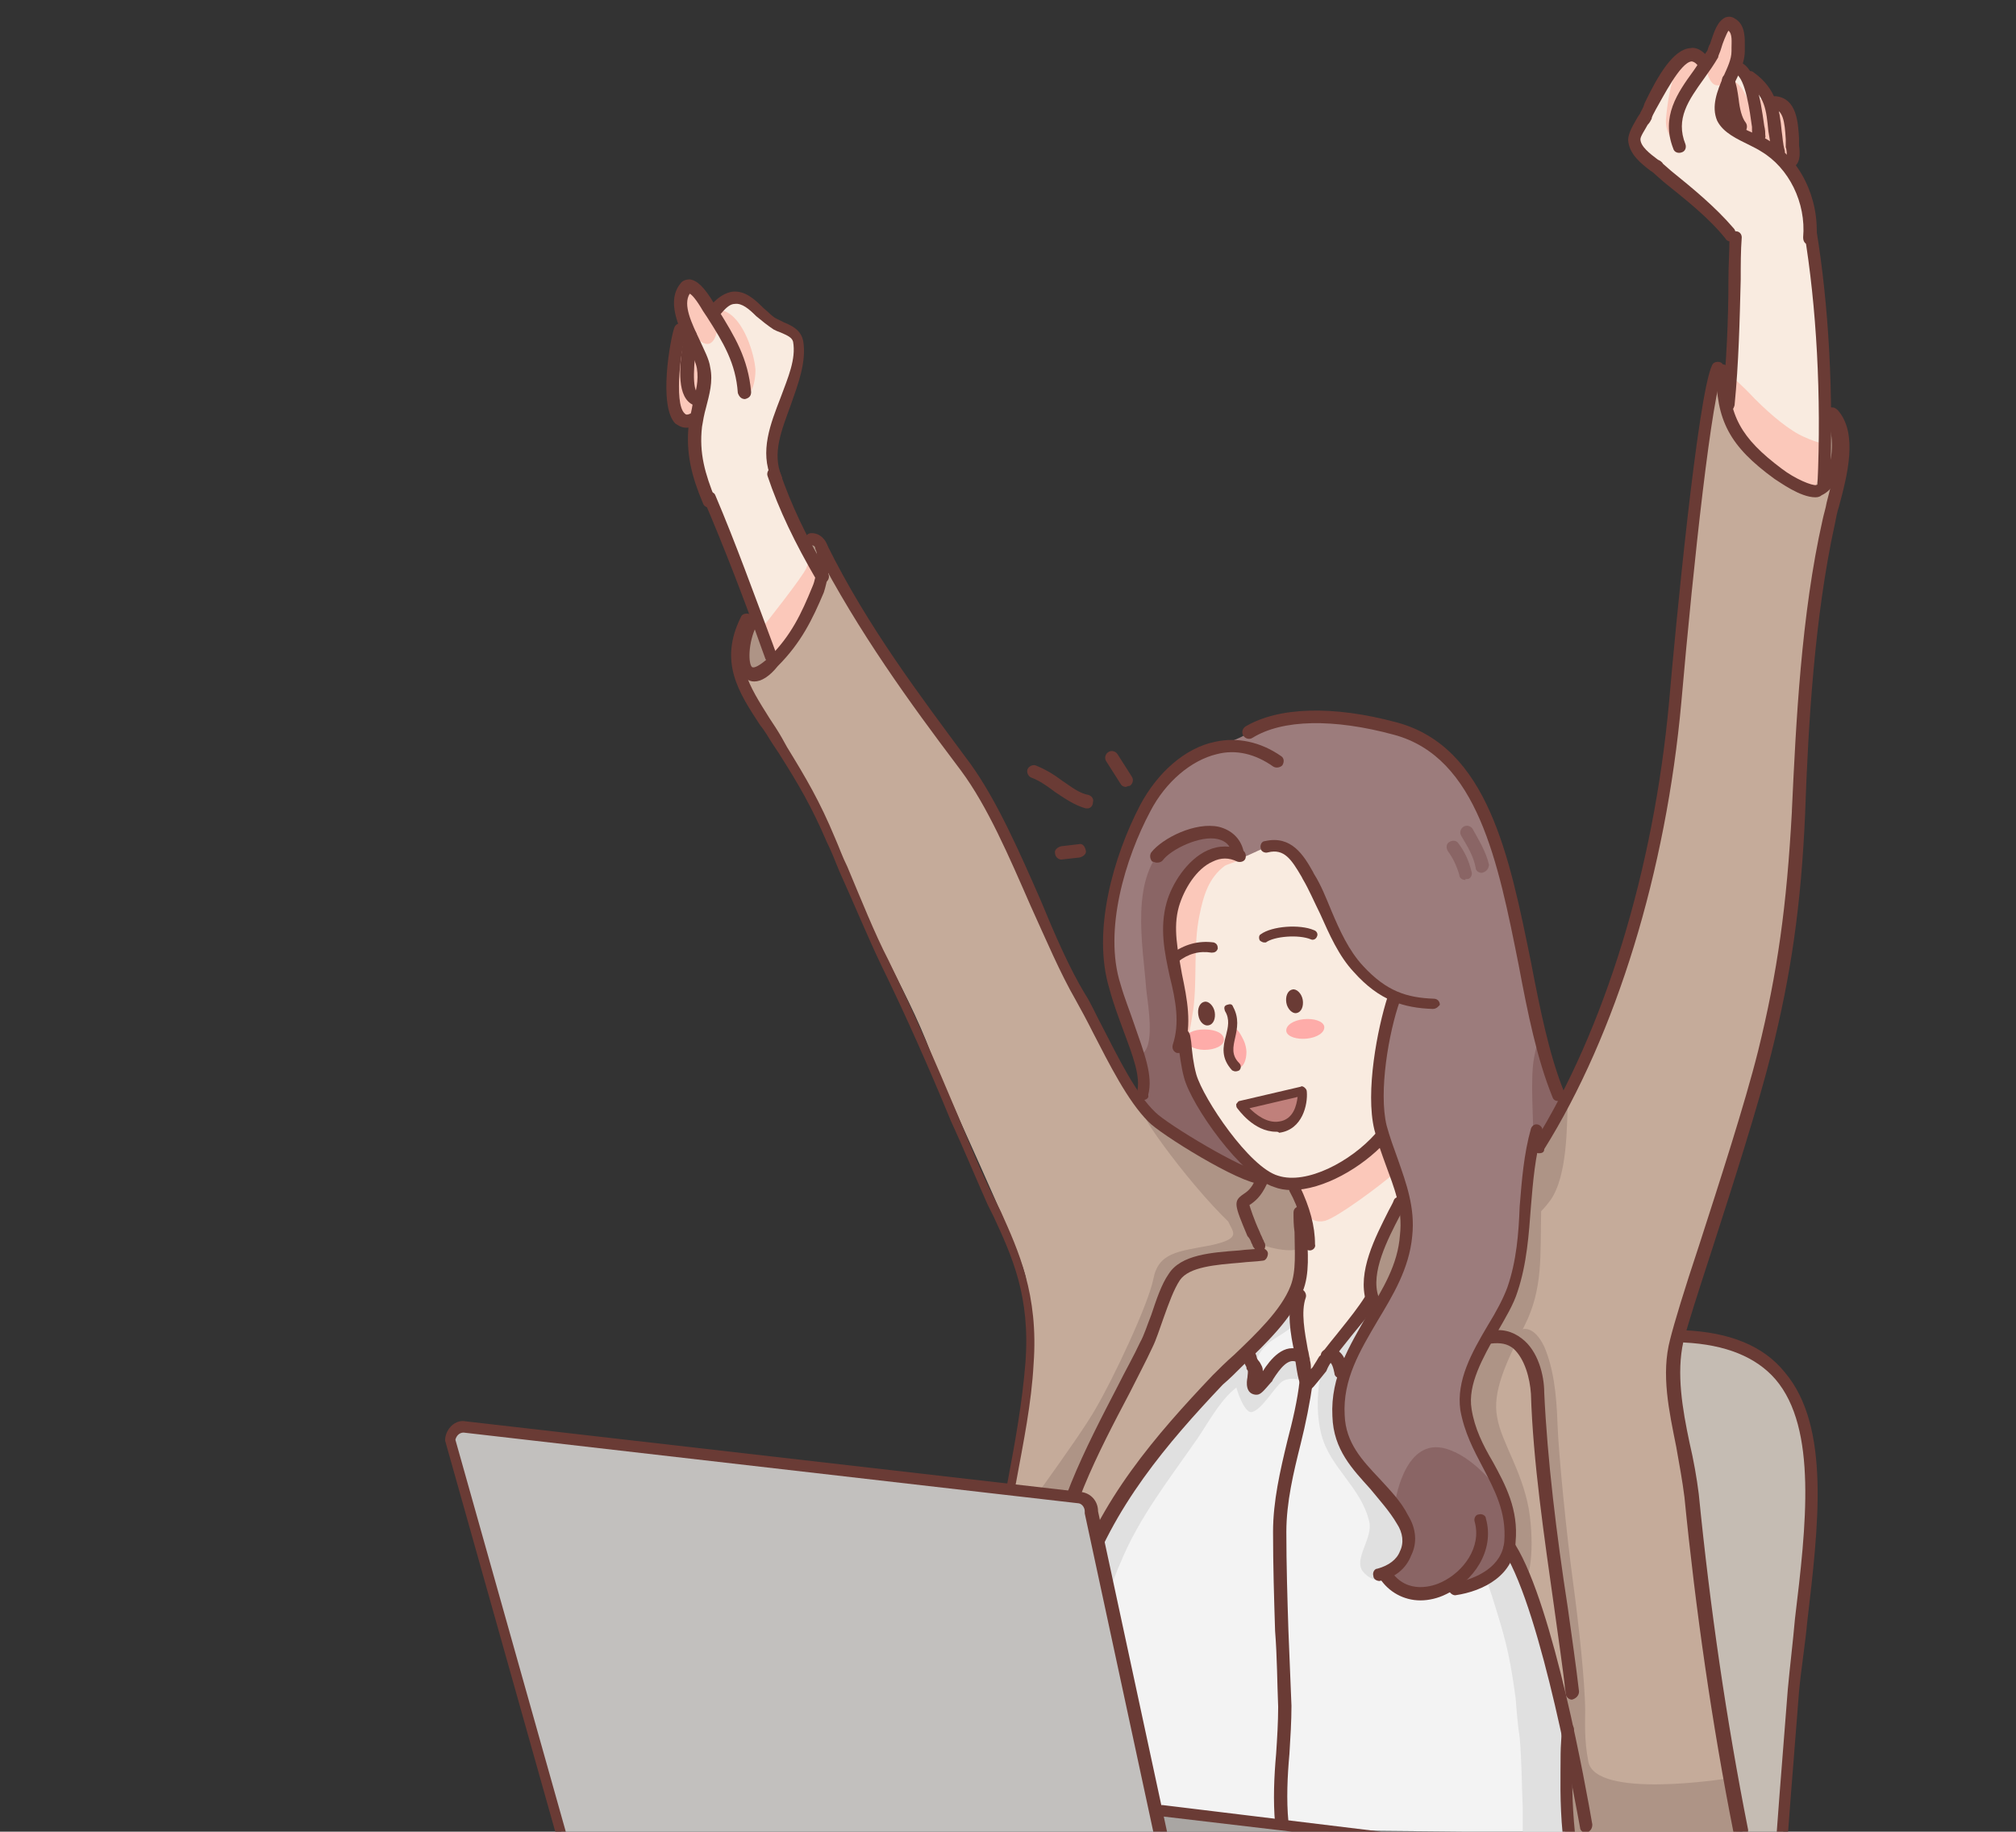 <?xml version="1.0" encoding="utf-8"?>
<!-- Generator: Adobe Illustrator 26.0.3, SVG Export Plug-In . SVG Version: 6.00 Build 0)  -->
<svg version="1.1" id="레이어_1" xmlns="http://www.w3.org/2000/svg" xmlns:xlink="http://www.w3.org/1999/xlink" x="0px"
	 y="0px" viewBox="0 0 197 179" style="enable-background:new 0 0 197 179;" xml:space="preserve">
<rect x="0" y="0" width="197" height="179" fill="#333333" stroke="none"/>
<style type="text/css">
	.st0{fill:#F9EBE0;}
	.st1{fill:#FBC8BA;}
	.st2{fill:#F3F3F3;}
	.st3{fill:#E0E0E0;}
	.st4{fill:#6E5A5C;}
	.st5{fill:#C5AB9A;}
	.st6{fill:#AE9486;}
	.st7{fill:#FEACA9;}
	.st8{fill:#C0807B;}
	.st9{fill:#9C7C7C;}
	.st10{fill:#8A6565;}
	.st11{fill:#C5BCB3;}
	.st12{fill:#6A3B35;}
	.st13{fill:#A9A6A3;}
	.st14{fill:#83817E;}
	.st15{fill:#C2C0BE;}
</style>
<g>
	<path class="st0" d="M75.6,64.7c0,0-1.7-4.6-2.4-6.2c-0.6-1.6-2.4-6.1-3.1-7.4c-0.6-1.3-0.9-1.7-1.6-3.6c-0.6-1.9-0.9-3.7-0.9-4.9
		c0.1-1.1,0.1-1.6-0.6-1.7c-0.6-0.1-1.1-0.2-1.3-1.4c-0.2-1.2-0.1-2.8,0.1-4.4c0.2-1.5,0.8-2.6,0.7-3.2c-0.1-0.7-0.4-1-0.2-2.3
		c0.1-1.3,0.8-2.2,1.4-1.4c0.6,0.8,1.6,2.6,2.1,2.2c0.4-0.4,1.2-1,2.1-1.1c0.8-0.1,1.7,0.4,2.5,1.1c0.7,0.7,2.1,1.4,2.8,1.7
		c0.7,0.4,1.2,1.1,1.1,2.1c-0.1,0.9-0.5,3.3-1.1,4.6c-0.6,1.2-1.4,3.2-1.6,4.6c-0.1,1.3-0.1,2.8,0.5,4.2c0.6,1.4,1.4,3.7,2,4.8
		c0.6,1.1,2.4,4.2,2.4,4.2S80,59,79.1,60.3c-0.9,1.3-1.8,2.9-2.3,3.5C76.3,64.2,75.6,64.7,75.6,64.7L75.6,64.7z"/>
	<path class="st0" d="M168.8,39.6c0,0,0.3-2.7,0.4-5.6c0.1-2.8,0.4-6.2,0.3-7.8c-0.1-1.6-0.1-3.1-0.7-3.7c-0.6-0.6-1.5-1.6-2.7-2.6
		c-1.2-0.9-2.4-2-3.8-2.9c-1.4-0.9-2.2-1.1-2.4-2.4c-0.3-1.3,0-1.4,0.7-2.6c0.6-1.2,0.9-2,1.9-3.6c0.9-1.7,1.7-2.6,2.6-2.7
		c0.9-0.1,1.6,0.8,1.9,0.2c0.4-0.6,0.7-1.3,0.9-2.2c0.2-0.9,0.7-1.6,1.3-1.2c0.6,0.4,0.8,0.8,0.7,1.8c-0.1,1-0.6,1.7,0.1,2.4
		c0.6,0.7,0.9,0.6,1.7,1.4c0.8,0.7,0.6,1.3,1.4,1.8c0.7,0.5,0.9,0,1.4,0.8c0.4,0.9,0.5,1.9,0.6,3.1c0.1,1.2-0.1,2.1,0.3,3.1
		c0.4,0.9,1,2.4,1.2,3.7c0.2,1.4,0.6,2.2,0.8,4.4c0.3,2.2,0.6,6.5,0.7,8.8c0.1,2.4,0,5.6,0.1,7.7c0.1,2.2-0.2,6.3-0.2,6.3
		s-0.5,0.3-1.5-0.1c-1-0.4-2.1-1.2-3.7-2.6c-1.6-1.3-2.6-2.2-3.2-3.4C169.1,40.7,168.8,39.6,168.8,39.6L168.8,39.6z"/>
	<path class="st1" d="M74.6,61.2c0,0,3.9-4.9,4.2-5.7c0.3-0.9,0.7-0.4,1.1,0.3c0.4,0.7,0.6,1.4,0,2.9c-0.6,1.4-0.7,2.1-2,3.9
		c-1.3,1.8-2,2.6-2.4,1.7C75.2,63.3,74.6,61.2,74.6,61.2L74.6,61.2z"/>
	<path class="st1" d="M67.9,41.1c-2.9,0.4-2.2-4.9-1.9-6.7c0.1-0.3,0.3-2.6,0.9-2.4c0.8,0.2,1.1,1.7,1.3,2.3c0.6,1.8,0.9,3,0.7,5
		C68.7,40.1,67.9,41.1,67.9,41.1L67.9,41.1z"/>
	<path class="st1" d="M70.4,30.3c2,0.3,3.2,3.8,3.4,5.6c0.1,0.5-0.1,2.9-1.1,2.6c-0.4-0.1-0.5-2.1-0.6-2.3c-0.1-0.4-0.3-0.7-0.4-1.1
		C71.6,34.9,68.8,30,70.4,30.3L70.4,30.3z"/>
	<path class="st1" d="M68.7,33.5c-1.3-0.7-1.9-2.6-2.1-3.9c-0.1-0.5-0.2-1.1,0.3-1.5c1.4-1.1,2.6,2.1,2.8,2.7
		c0.2,0.4,0.6,0.9,0.4,1.3C70.1,32.1,69.9,34.1,68.7,33.5z"/>
	<path class="st1" d="M168.7,40.2l0.4-3.5c0,0,0.9,0.7,2.4,2.3c1.6,1.6,3.4,3.1,4.8,3.7c1.3,0.6,2.1,0.7,2.1,0.7l0.1,4.6
		c0,0-0.7,0.6-2.1-0.1c-1.4-0.7-3.4-2.2-4.6-3.5C170.5,43,168.7,40.2,168.7,40.2L168.7,40.2z"/>
	<path class="st1" d="M168.9,7.9c0.4-0.1,0.8,0.1,1.2,0.6c0.5,0.6,0.6,1.5,1.3,1.3c0.7-0.2,1.4-0.1,1.7,0.4c0.3,0.5,0.2,0.7,0.7,0.8
		c0.6,0.1,0.9,0.1,1.1,0.9c0.2,0.8,0.3,2.1,0.2,2.7c-0.1,0.7,0.2,1.6-0.6,1.1c-0.8-0.5-1.4-1.4-2.7-2c-1.4-0.6-2.1-0.6-2.9-1.7
		c-0.8-1.1-1.4-1.6-1-2.7C168.4,8.4,168.5,7.9,168.9,7.9L168.9,7.9z"/>
	<path class="st1" d="M168.7,7.9c-0.4,0.4-1.1,0.8-1.6-0.1c-0.5-0.9-0.3-1.4,0.1-2.3c0.3-0.9,0.4-1.6,0.7-2.3c0.4-0.8,0.6-1,1.1-0.7
		c0.5,0.2,1.1,0.4,0.9,1.6c-0.1,1.1-0.4,2.7-0.6,3.1C169.1,7.6,169.1,7.5,168.7,7.9L168.7,7.9z"/>
	<path class="st1" d="M163.8,14.4c-0.4-0.6-1.1-1.6-1-2.8c0.1-1.2,0.4-3.5,1-4.6c0.6-1.1,1.4-2.1,1.9-1.6c0.5,0.6,1.2,1.1,0.6,1.6
		s-1.5,1.7-1.9,2.6c-0.4,0.9-0.7,1.7-0.7,2.5C163.8,12.8,164.3,15,163.8,14.4L163.8,14.4z"/>
	<path class="st2" d="M106,153.6c0-2.4,3.7-8.3,8.3-13.9c3.3-4,7.4-7.8,9.7-9.9c1.7-1.6,3.1-5.6,2.7-3.9c-0.6,2.4,0.2,8.6,1.2,8.6
		c0.3,0,1-1.3,2.2-2.8c1.5-1.9,3.4-4.2,3.7-4.8c3.6-6.2,11.2,20,14,25c0.8,1.5,3.8,9.8,4.7,14.1c0.8,3.7,0.7,6.2,0.7,9.3
		c0.1,1.7,0.2,3.8,0.2,3.8l-42-0.4c0,0-3.7-14.4-4.6-16.4C106.3,161.4,106,154.4,106,153.6L106,153.6z"/>
	<path class="st3" d="M127.3,135.1c0,0.4-0.2-0.2-0.4-0.3c-0.5-0.1-1.1-0.1-1.6,0.2c-0.8,0.6-2,2.8-3,3c-0.9,0.1-1.9-3.4-1.8-4.2
		c0.1-0.3,5.6-6.9,6-6.7c0.1,0.1,0.1,1.2,0,2.1c-0.1,0.7-2,1.5-2.7,2.2c-1.7,1.6-1.2,3.4-0.9,3.4c0.4-0.1,0.8-1.1,1.1-1.4
		C126.6,131.2,127.2,132.7,127.3,135.1L127.3,135.1z"/>
	<path class="st3" d="M121.1,135.4c-1.7,1.1-3,3.6-4.1,5.2c-2.7,3.9-5.7,7.7-7.5,12.1c-0.8,1.8-1.4,3.7-1.9,5.6
		c-0.2,0.6-0.7,3.1-0.7,3.1c-1.1-0.9-0.4-2.5-0.5-3.6c-0.1-1.6-0.6-3.1-0.2-4.7c0.4-1.6,1.6-3.4,2.4-4.8c0.8-1.3,1.5-2.5,2.3-3.7
		c2-3.1,4.7-6.2,7.2-8.9c0.7-0.7,1.9-2.4,3-2.6C121.4,132.9,121.4,135.1,121.1,135.4L121.1,135.4z"/>
	<path class="st3" d="M129.3,133c0.1-0.2-0.3,1.9-0.4,2.2c-0.2,1.6-0.2,3.3,0.2,4.9c0.8,3.3,3.9,5.2,4.7,8.6
		c0.4,1.6-1.6,3.7-0.6,4.9c0.9,1.1,2.4,1.1,3.6,0.6c6.6-2.7,0.9-9.2-0.6-13.3c-0.7-2.1-1.2-4.1-1.5-6.3c-0.3-1.8,1.2-5.9-0.5-7.4
		c-0.6-0.6-1.2,0.4-1.5,0.8c-0.9,1.1-1.6,2.2-2.4,3.4C130.2,131.7,129.2,133.3,129.3,133L129.3,133z"/>
	<path class="st3" d="M145.1,154.4c0-0.6,0.5,1,0.7,1.6c0.6,1.9,1.2,3.8,1.6,5.7c0.3,1.4,0.5,2.8,0.7,4.2c0.1,1.3,0.2,2.6,0.4,3.9
		c0.2,2.2,0.2,4.6,0.3,6.9v2.4l4.6,0.1c0,0-0.1-1.1-0.1-1.8c0-1.5,0.1-4.6,0-6.1c-0.1-5.6-1.6-9.2-3.2-14.6
		c-0.4-1.3-0.8-3.7-2.1-4.7c-0.9-0.7-1.7-0.1-2.1,0.8C145.5,153.3,145.1,154.4,145.1,154.4L145.1,154.4z"/>
	<path class="st4" d="M109.6,91c-0.4,0-0.6-0.3-0.6-0.6v-0.3c0-0.7,0-1.7,0.3-2.4c0.1-0.3,0.5-0.4,0.8-0.3c0.3,0.1,0.4,0.5,0.3,0.8
		c-0.3,0.4-0.3,1.2-0.2,1.8v0.4C110.2,90.8,109.9,91,109.6,91L109.6,91z"/>
	<path class="st4" d="M110.9,91.1c-0.4,0-0.6-0.3-0.6-0.6v-1.7c0-0.4,0.3-0.6,0.6-0.6s0.6,0.3,0.6,0.6v1.7
		C111.5,90.8,111.2,91.1,110.9,91.1z"/>
	<path class="st5" d="M81.6,82.1c-0.5-1.5-5.2-10.1-6.7-11.8c-1.2-1.4-1.7-3.2-2.3-4.7c-0.9-2.6,0.4-3.6,1.1-5.7
		c0.1-0.5,2.1,4.7,2.1,4.7s1.6-1.5,2.7-3.5c1.1-2,2.1-4.6,2.1-4.6l-1.7-3c0,0,0.3-1,0.5-1c0.6-0.1,2.3,2.6,3.1,4.6
		c1.1,2.6,9.2,14.6,11.9,17.6c1.7,1.9,2.4,3.7,3.2,5.3c2.2,4.1,3.2,7,4.8,10.6c1.2,2.7,7.8,15.9,10.1,18.6c0.9,1.1,9,5.5,13.1,6.6
		c0.7,0.2,1.6,1.5,1.4,2.9c-0.1,0.3,0.7,6.1-0.7,8.2c-0.9,1.4-7.9,8.8-9.8,10.9c-0.9,0.9-3,3.2-4.9,6.1c-3.1,4.5-5.2,8.2-5.6,10.1
		c-0.1,0.7,0.5,5.4,0.5,5.4l-1.9-3.7l-7.2-0.8c0,0,2.4-13.1,3.2-22c0.4-4.1-0.3-7.7-0.4-8.2c-0.9-3.6-7.9-18.1-9.2-21.7
		C88.4,96,84.1,90,81.6,82.1L81.6,82.1z"/>
	<path class="st5" d="M134.1,124.9c0-2.9,2.1-6.5,3.9-8.2c3.6-3.5,10.1-2.2,12.5-4.8c0.6-0.7,4.1-7.2,6.5-13.1
		c1.3-3.2,2.2-6.2,2.6-8.2c0.3-1.4,2.6-9.7,2.8-12.2c0.1-1.3,2.6-22.5,2.9-25c0.1-0.6,1.2-12.4,2.3-16.7c0.4-1.4,1.2-0.7,1.4-0.2
		c0.3,0.7-0.8,2.1-0.6,3.4c0.3,1.4,2.6,6.3,8.8,7.9c0.7,0.2,0.9-7.8,1.5-7.4c1.7,1.1,0.9,4.2,0.6,7.1c-0.2,2.1-1.6,6-1.9,8.6
		c-0.4,3.6-0.9,7.4-1.2,11.2c-0.9,10.7-1.2,20.7-1.4,22c-0.4,4.5-4.6,21.1-5.2,23c-0.6,2-2.4,7.4-4,12.6c-1.2,4-2.4,8.2-2.5,9.1
		c-0.2,3.2,1.9,10.3,1.9,11.4c0,5.4,4.8,34.4,4.8,34.4l-16.8-0.3c0,0-0.1-6.4-0.1-10.2c0-1.8-0.9-4.5-1.4-6.6
		c-0.7-2.6-1.7-5.9-3-8.7C143.2,141.6,134.1,129.5,134.1,124.9L134.1,124.9z"/>
	<path class="st6" d="M75.6,64.8c0.3,0.2-1.9,1.4-2.5,1.2c-1.2-0.4-0.2-3.9,0-4.6c0.1-0.2,0.2-1,0.5-1.1c0.3-0.1,0.6,0.7,0.7,0.9
		C74.5,61.8,75.1,64.4,75.6,64.8L75.6,64.8z"/>
	<path class="st6" d="M80.2,56.4L78.7,53c0,0,0.7-0.8,1.3-0.1C80.6,53.6,80.2,56.4,80.2,56.4L80.2,56.4z"/>
	<path class="st6" d="M112,109.4c0.9,1.8,8.1,11.3,11.1,12.2c3,1,3.9,0.4,3.9,0.4s0.7-1.9,0.4-3.4c-0.4-1.5-0.4-2.2-1.1-2.7
		c-0.7-0.6-0.9-0.1-2.5-0.6c-1.6-0.5-3.7-1.4-5.2-2.3C117.2,112.1,111.2,107.6,112,109.4L112,109.4z"/>
	<path class="st6" d="M120,119.3c0.4,1.1,1.5,1.7-1.7,2.4c-3.2,0.6-5.1,0.7-5.6,3.3c-0.5,2.5-3.9,9.7-5.6,12.6
		c-1.6,2.9-9.1,13-9.1,13l-0.6,4.6l6.6,0.3l2.5,4.1c0,0-0.6-3.2-0.6-5.6c0.1-1.4,0.7-2.1,0.9-2.9c0.1-0.5-3.4-0.2-3.2-0.8
		c0.5-2.1,1.5-4.6,2.2-6.2c0.9-2.2,2.7-5.9,3.6-7.7c0.9-1.8,2.3-3.7,2.9-5.6c0.6-1.9,1.6-4.5,2.2-5.7c0.6-1.2,1.4-1.4,3-1.9
		c1.6-0.5,3.7-0.6,4.9-0.6c1.1,0.1,1.2,0.1,0.5-1.4C122.2,119.8,119.7,118.2,120,119.3L120,119.3z"/>
	<path class="st6" d="M153.2,107.8c-0.1,2.1,0,7.1-1.7,9.5c-1.8,2.4-2.4,1.9-2.3-0.3c0.1-2.2,0.3-4,1.2-5.1c0.9-1.1,1.2-1.4,1.7-2.4
		C152.5,108.6,153.3,105.7,153.2,107.8L153.2,107.8z"/>
	<path class="st6" d="M150.6,118.3c-0.1,4.4,0.2,7.6-1.6,11.2c-1.8,3.6-3.2,6.5-2.7,9c0.4,2.5,2.7,5.6,3.2,9.7
		c0.5,4.2-0.3,6.1-0.3,6.1l-4.8-7.8c0,0-2.1-3.6-1.2-10.8c0.8-7.2,4.4-18.2,4.4-18.2S150.7,113.9,150.6,118.3L150.6,118.3z"/>
	<path class="st6" d="M148.8,129.9c0,0,1.1-0.4,2.1,1.7c0.9,2.1,1.2,4.6,1.3,7.6c0.1,2.9,0.9,10.9,1.5,15.3
		c0.6,4.4,1.2,10.1,1.2,12.7c0,1.1-0.1,2.8,0.3,4.9c0.6,3.8,13.6,1.7,13.6,1.7l1.3,5.7l-17.2-0.4c0,0,0.3-3.9,0.2-6.4
		c-0.1-2.5-0.4-5-0.3-6.9c0.1-1.9,0.4-2.6,0-5.6c-0.4-2.9-1.1-8.7-1.6-11.4c-0.4-2.7-0.6-5.6-0.7-8.1c-0.1-2.5,0.1-4.2-0.6-6
		c-0.7-1.8-0.6-2.6-1.7-3.2C147.2,130.7,148.8,129.9,148.8,129.9L148.8,129.9z"/>
	<path class="st6" d="M168.8,40.2c0,0-1.5-2.6-1.1-3.4c0.4-0.8,1.4-1.7,1.4-0.1C169.2,38.3,168.8,40.2,168.8,40.2L168.8,40.2z"/>
	<path class="st6" d="M178.2,47.7l0.4-7.3c0,0,0.7-0.6,1.1,0.9c0.4,1.6,1.2,2.6,0.5,4c-0.8,1.4-0.9,2.2-1.3,2.3
		C178.6,47.8,178.2,47.7,178.2,47.7L178.2,47.7z"/>
	<path class="st0" d="M115.3,99.3c0-2.8-2.7-8.4-1.5-12.2c1.3-3.9,6.7-6,9.3-6c5.1,0,14.4,12,14.4,17.7c0,2.4-0.3,15.1-0.1,18.3
		c0.1,1.4-1.1,5.6-3.1,9c-1.2,2.2-2.9,3.5-4.1,5.2c-1.4,2-1.7,3.7-2.7,3.7c-0.5,0-0.7-1.8-0.9-2.9c-0.6-3.8,0.3-11.4,0.5-12.4
		c0.3-1.4-0.7-4.2-1.2-4.2c-1.7,0-3.4-1.1-5.2-3c-1.5-1.6-3.1-3.9-4.1-6C115.5,103.9,115.3,101.5,115.3,99.3L115.3,99.3z"/>
	<path class="st1" d="M121.3,83.9c0.2,0.1-1.2,0.5-1.6,0.7c-1.6,1.2-2.1,2.9-2.5,4.9c-0.6,2.9-0.2,6.2-0.6,9.2
		c-0.1,0.4-0.4,3.5-1.1,3.4c-0.4-0.1-0.4-0.8-0.7-1.2c-1-1.9-0.4-0.6-1.2-2.9c-1.3-3.4-1.7-7.7-1-11.3c0.3-1.6,1.1-3.9,2.7-4.7
		c1.4-0.7,3.6-0.4,4.9,0.5C120.6,82.8,120.8,83.8,121.3,83.9L121.3,83.9z"/>
	<path class="st1" d="M126.5,115.6c0,0,1.2,0,2.2-0.6c1.1-0.6,2.4-0.6,3.7-1.8c1.2-1.2,2.2-1.7,2.6-2.1c0.4-0.4,0.2,0.1,0.6,0.8
		c0.4,0.7,1.9,1.6,0.6,2.8c-1.4,1.2-5.4,4.2-6.7,4.6c-1.2,0.3-1.8-0.5-2-1C127.3,117.9,126.5,115.6,126.5,115.6z"/>
	<path class="st7" d="M115.8,101.6c0-0.6,0.8-1,1.9-1c1.1,0,1.9,0.4,1.9,1c0,0.6-0.9,1-1.9,1C116.7,102.6,115.8,102.1,115.8,101.6z"
		/>
	<path class="st7" d="M125.7,100.8c-0.1-0.6,0.7-1.1,1.7-1.2c1-0.1,1.9,0.2,2,0.7c0.1,0.6-0.7,1.1-1.7,1.2
		C126.7,101.6,125.8,101.3,125.7,100.8z"/>
	<path class="st7" d="M120,102.8c0-0.8,0.1-2.3,0.6-2.3c0.3,0,0.6,0.5,0.9,1.1c0.2,0.4,0.3,0.9,0.3,1.2c0,0.8-0.3,1.5-0.7,1.5
		C120.6,104.3,120,103.6,120,102.8z"/>
	<path class="st8" d="M121.3,107.9l5.7-1.4c0,0,0.3,0.7-0.1,1.7c-0.4,1.1-1.1,1.8-1.9,1.9c-0.8,0.1-1.5-0.2-2.4-0.8
		C121.7,108.8,121.3,107.9,121.3,107.9L121.3,107.9z"/>
	<path class="st9" d="M112.5,78.2c0.9-1.8,3.4-3.7,5.5-4.9c1.1-0.5,2.7-0.9,3.7-1.5c3.9-2.1,8.6-1.6,11.8-1.2
		c2.4,0.3,5.4,1.4,7.7,3.4c3.6,3,4.4,6.9,5.6,10.4c0.6,1.6,1.9,8.8,3.4,15.1c0.9,3.6,1.4,6.7,2.4,8.1c0.6,0.8-1.9,4-2.6,4.6
		c-0.4,0.3-0.8,2.8-0.7,6c0,0.3,0.1,4.9-1.4,8.2c-1.6,3.6-4.8,5.9-4.6,10.7c0.1,2.9,2.9,6.8,4,9.9c0.9,2.7-0.1,5.9-0.9,6.5
		c-0.8,0.5-2.1,1.2-4,1.7c-1.4,0.3-2.9,0.9-4.1,0.7c-1.7-0.1-2.1-0.9-2.9-1.7c-0.3-0.3,2.1-1.2,2.3-3.1c0.2-1.6-1.2-3.4-3-5.4
		c-1.8-1.9-3.7-4.4-3.8-7.2c-0.2-4.6,2.5-8.1,4.6-11.7c1.1-2,1.8-5,1.9-5.5c0.6-2.9-1.9-9-2.4-11c-1.5-5.7,2.1-12.7,1.4-12.9
		c-1.2-0.4-4.2-2.7-5.6-5.2c-1.7-3.3-2.1-7-5.2-9.1c-1.4-1-2.9,0.3-4.2,0.7c-0.7,0.2-1.2-0.4-1.8-0.4c-0.2,0-3.2,1.3-4.1,3.1
		c-0.9,1.7-1.4,4.9-0.7,7.7c0.4,1.7,1.2,5.1,0.9,6.8c-0.1,0.7,0.2,3.6,0.8,4.4c0.3,0.5,1,1.9,1.9,3.4c1.4,2.3,3.4,4.9,4.8,5.9
		c0.7,0.5-1.5,0.1-4.2-1.4c-3.6-1.9-8.1-5.1-7.7-5.6c1.7-2.4-2.1-9.7-2.6-13.5c-0.3-1.9-0.3-5,0.8-8.4
		C110.4,81.8,112.3,78.5,112.5,78.2L112.5,78.2z"/>
	<path class="st10" d="M111.7,102.9c1.2-0.9,0.4-5.2,0.3-6.3c-0.3-4.2-1.7-11.1,2.2-14.2c1.1-0.8,6.1-1.9,6.6,0.4
		c0.1,0.5-2.7,0.6-3,0.8c-1.8,1.2-2.9,3.4-3.4,5.5c-0.5,2.2,0.1,4.4,0.5,6.6c0.3,2.1,0.1,4.2,0.4,6.4c0.6,4.1,2.7,7,5.3,10.1
		c0.3,0.3,2.8,2.6,2.7,3.1c-0.1,0.3-0.6-0.1-0.9-0.2c-1.5-0.5-2.9-1.2-4.2-1.9c-1.7-0.9-3.1-2.1-4.6-3.3c-0.7-0.6-1.9-1.2-2.1-2.2
		c-0.1-0.7,0.5-1.7,0.4-2.6C112,104.6,111.3,103.1,111.7,102.9L111.7,102.9z"/>
	<path class="st10" d="M141,141.5c2.3,0.5,4.7,2.9,5.9,4.9c1.6,2.7,1.1,6.7-1.8,8.3c-1.4,0.7-2.9,0.6-4.4,0.9
		c-1.4,0.3-2.4,0.7-3.8-0.1c-0.6-0.4-1.6-0.9-1.7-1.7c-0.1-0.2,0.5-0.1,0.7-0.1c0.6-0.1,0.9-0.4,1.1-0.9c1.2-1.8,0.6-4.2-0.7-5.8
		C136.3,147,137.1,140.7,141,141.5L141,141.5z"/>
	<path class="st10" d="M149.8,111.3c0.1-1.6-0.3-5.7,0.1-7.9c0.4-2.1,0.5-2.1,1.4,0.3c0.9,2.4,2.1,3.4,1.5,4.2
		c-0.7,0.9-1,2.2-1.5,2.9C150.8,111.5,149.7,112.9,149.8,111.3L149.8,111.3z"/>
	<path class="st10" d="M143.2,86c-0.3,0-0.6-0.2-0.6-0.5c-0.3-1-0.6-1.6-1.1-2.3c-0.2-0.3-0.2-0.7,0.1-0.9c0.3-0.2,0.7-0.2,0.9,0.1
		c0.6,0.8,1,1.6,1.3,2.8c0.1,0.3-0.1,0.7-0.4,0.7H143.2L143.2,86z"/>
	<path class="st10" d="M144.8,85.3c-0.3,0-0.6-0.2-0.6-0.5c-0.2-1.1-0.8-2.1-1.4-3.1c-0.2-0.3-0.1-0.7,0.2-0.9
		c0.3-0.2,0.7-0.1,0.9,0.2c0.6,1.1,1.3,2.2,1.6,3.5C145.5,84.8,145.3,85.2,144.8,85.3C145,85.3,144.9,85.3,144.8,85.3L144.8,85.3z"
		/>
	<path class="st6" d="M134.7,127.7c-0.6-0.8-1.3-2.1-0.9-3.6c0.4-1.6,1.3-3.4,2.2-5.1c0.9-1.7,2-1.8,1.7,0.7s-0.4,3.7-1.1,5.1
		C136,126.2,135.3,128.5,134.7,127.7L134.7,127.7z"/>
	<path class="st11" d="M170.4,179.5c0,0-1.2-4.8-1.6-7.3c-0.4-2.6-1.5-10.2-2-12.7c-0.5-2.5-0.9-9.5-1.3-11.8
		c-0.4-2.2-0.9-6.4-1.5-8.5c-0.5-2.1-1-3.8-0.9-5.6c0.1-1.8,0.4-3,1.4-2.7c1,0.2,3.1-0.2,4.8,0.6c1.7,0.7,4.1,1.6,5,3.2
		c0.9,1.6,2.1,4.1,2.5,6.6c0.4,2.4,0.5,5.7,0.3,8.6c-0.2,2.9-0.7,6.9-1.2,11.2c-0.6,4.3-0.7,8.2-1.1,11.1c-0.3,2.9-0.6,7.6-0.6,7.6
		L170.4,179.5L170.4,179.5z"/>
	<path class="st12" d="M168.9,40.2L168.9,40.2c-0.4-0.1-0.6-0.4-0.6-0.7c0.4-4,0.6-8.2,0.6-12.2c0-1.4,0.1-2.7,0.1-4.1
		c0-0.4,0.3-0.6,0.6-0.6c0.4,0,0.6,0.3,0.6,0.6c-0.1,1.3-0.1,2.7-0.1,4.1c-0.1,4.1-0.2,8.2-0.6,12.3C169.4,40,169.2,40.2,168.9,40.2
		z"/>
	<path class="st12" d="M178.2,48c-0.4,0-0.6-0.3-0.6-0.6c0.4-8.7-0.1-17.5-1.3-24.7c-0.1-0.3,0.2-0.7,0.5-0.7
		c0.3-0.1,0.7,0.2,0.7,0.5c1.2,7.3,1.7,16.1,1.3,24.9C178.9,47.7,178.6,48,178.2,48z"/>
	<path class="st12" d="M176.8,23.9C176.8,23.9,176.8,23.9,176.8,23.9c-0.4,0-0.6-0.3-0.6-0.7c0.3-3.4-1.4-6.8-4.1-8.4
		c-0.3-0.2-0.7-0.4-1.1-0.6c-1.2-0.6-2.6-1.2-3.2-2.4c-0.6-1.4,0-2.9,0.6-4.3c0.4-0.9,0.8-1.7,0.8-2.5V4.7c0-0.6,0.1-1.4-0.3-1.7
		c-0.2,0.3-0.6,1.3-0.7,1.7c-0.1,0.4-0.3,0.7-0.3,0.9c-0.4,0.7-0.9,1.4-1.4,2.1c-1.5,2.1-2.8,3.9-1.8,6.4c0.1,0.3,0,0.7-0.4,0.8
		c-0.3,0.1-0.7,0-0.8-0.4c-1.2-3.1,0.4-5.4,2-7.6c0.4-0.6,0.9-1.3,1.3-1.9c0.1-0.1,0.1-0.4,0.3-0.7c0.4-1.2,0.7-2.2,1.5-2.6
		c0.3-0.1,0.6-0.1,0.9,0.1c1.1,0.6,1,2,1,2.9v0.3c0,0.9-0.4,1.9-0.9,2.9c-0.5,1.2-1,2.4-0.6,3.4c0.4,0.8,1.5,1.4,2.6,1.8
		c0.4,0.2,0.9,0.4,1.2,0.6c3.1,1.8,5,5.7,4.7,9.6C177.4,23.6,177.1,23.9,176.8,23.9L176.8,23.9z"/>
	<path class="st12" d="M169.1,23.6c-0.2,0-0.4-0.1-0.5-0.3c-1.7-2.1-3.9-3.8-6-5.5l-0.8-0.7c-0.1-0.1-0.3-0.3-0.5-0.4
		c-0.9-0.7-2.1-1.6-2.2-3c0-0.7,0.5-1.5,0.9-2.2c0.1-0.2,0.3-0.4,0.3-0.5c0.1-0.2,0.3-0.5,0.4-0.9c1.3-2.7,2.8-5.3,4.5-5.4
		c0.4-0.1,1.1,0.1,1.7,0.9c0.2,0.3,0.1,0.7-0.1,0.9c-0.3,0.2-0.7,0.1-0.9-0.1c-0.3-0.4-0.6-0.4-0.6-0.4c-1.1,0.1-2.8,3.5-3.5,4.7
		c-0.2,0.4-0.4,0.7-0.4,0.9c-0.1,0.2-0.2,0.4-0.4,0.6c-0.2,0.4-0.7,1.1-0.7,1.4c0,0.7,0.9,1.4,1.7,2c0.2,0.1,0.4,0.2,0.5,0.4
		l0.8,0.7c2.1,1.7,4.3,3.5,6.1,5.6c0.3,0.3,0.2,0.7-0.1,0.9C169.4,23.6,169.2,23.6,169.1,23.6L169.1,23.6z"/>
	<path class="st12" d="M170.1,13.1c-0.2,0-0.4-0.1-0.5-0.3c-0.6-0.7-0.8-1.8-0.9-2.9c-0.1-0.7-0.2-1.3-0.4-1.8
		c-0.1-0.3,0-0.7,0.3-0.8c0.3-0.1,0.7,0,0.8,0.3c0.3,0.6,0.4,1.4,0.5,2.1c0.1,0.9,0.3,1.8,0.7,2.3c0.2,0.3,0.1,0.7-0.1,0.9
		C170.4,13.1,170.2,13.1,170.1,13.1L170.1,13.1z"/>
	<path class="st12" d="M171.9,13.9c-0.3,0-0.6-0.2-0.6-0.5c-0.1-0.3-0.1-0.6-0.1-1c-0.2-1.4-0.6-4.7-1.6-5.2
		c-0.3-0.1-0.4-0.5-0.3-0.8c0.1-0.3,0.5-0.4,0.8-0.3c1.4,0.6,1.9,3.3,2.3,6.2c0.1,0.4,0.1,0.7,0.1,0.9c0.1,0.3-0.2,0.7-0.5,0.7
		C172,13.9,171.9,13.9,171.9,13.9L171.9,13.9z"/>
	<path class="st12" d="M173.7,15.2c-0.3,0-0.6-0.2-0.6-0.5c-0.1-0.7-0.2-1.3-0.3-1.9c-0.2-2-0.3-3.5-2.2-4.7
		c-0.3-0.2-0.4-0.6-0.1-0.9c0.2-0.2,0.6-0.4,0.9-0.1c2.2,1.6,2.5,3.6,2.7,5.7c0.1,0.6,0.1,1.2,0.3,1.9c0.1,0.3-0.2,0.7-0.5,0.7
		C173.8,15.2,173.8,15.2,173.7,15.2z"/>
	<path class="st12" d="M174.9,16.4c-0.3,0-0.6-0.2-0.6-0.5c-0.1-0.2,0.1-0.5,0.3-0.6c0-0.3,0-0.7-0.1-0.9v-0.8
		c-0.1-1.8-0.3-2.8-1.1-2.9c-0.4,0-0.6-0.3-0.6-0.7c0-0.4,0.3-0.6,0.7-0.6c2.1,0.2,2.2,2.6,2.3,4.1v0.7c0.1,0.7,0.2,2-0.8,2.2
		L174.9,16.4L174.9,16.4z"/>
	<path class="st12" d="M80.4,57c-0.2,0-0.4-0.1-0.6-0.3c-2.1-3.6-3.7-6.9-4.8-10.2c-0.1-0.3,0.1-0.7,0.4-0.8
		c0.3-0.1,0.7,0.1,0.8,0.4c1.1,3.2,2.6,6.4,4.7,9.9c0.2,0.3,0.1,0.7-0.2,0.9C80.6,57,80.5,57,80.4,57L80.4,57z"/>
	<path class="st12" d="M75.4,64.8c-0.3,0-0.5-0.2-0.6-0.4l-0.4-1.1c-1.7-4.8-3.6-9.7-5.6-14.4c-0.1-0.3,0-0.7,0.3-0.8s0.7,0,0.8,0.3
		c2,4.7,3.8,9.7,5.6,14.5l0.4,1.1c0.1,0.3-0.1,0.7-0.4,0.8C75.5,64.8,75.4,64.8,75.4,64.8L75.4,64.8z"/>
	<path class="st12" d="M69.3,49.6c-0.2,0-0.5-0.1-0.6-0.4c-1.1-2.6-1.7-4.9-1.4-7.7c0.1-0.7,0.3-1.4,0.4-2.1
		c0.3-1.2,0.6-2.2,0.4-3.4c-0.1-0.6-0.5-1.4-0.9-2.2c-0.9-1.9-2.1-4.4-0.7-6.1c0.2-0.3,0.6-0.4,0.9-0.4c0.7,0.1,1.4,0.7,2.4,2.4
		l0.4,0.6c1.6,2.6,2.9,4.7,3.2,8c0,0.4-0.2,0.6-0.6,0.7c-0.4,0-0.6-0.3-0.7-0.6c-0.2-2.9-1.4-4.9-3-7.4l-0.4-0.6
		c-0.7-1.2-1.1-1.6-1.3-1.7c-0.7,1.1,0.2,2.9,1,4.6c0.4,0.9,0.9,1.8,1,2.6c0.3,1.4-0.1,2.7-0.4,3.9c-0.2,0.7-0.3,1.3-0.4,1.9
		c-0.3,2.6,0.3,4.6,1.3,7.1c0.1,0.3,0,0.7-0.3,0.8C69.5,49.5,69.4,49.6,69.3,49.6L69.3,49.6z"/>
	<path class="st12" d="M76,47.2c-0.3,0-0.5-0.1-0.6-0.4c-1.2-2.7-0.1-5.4,0.9-8c0.7-1.9,1.5-3.7,1.2-5.4c-0.1-0.4-0.5-0.6-1.2-0.9
		c-0.3-0.1-0.5-0.2-0.7-0.3c-0.6-0.4-1.1-0.8-1.7-1.3c-0.7-0.7-1.4-1.3-2.1-1.2c-0.4,0-0.8,0.3-1.3,0.9c-0.3,0.3-0.6,0.3-0.9,0.1
		c-0.2-0.2-0.3-0.6-0.1-0.9c0.7-0.8,1.4-1.2,2.1-1.3c1.2-0.1,2.1,0.7,3,1.6c0.5,0.4,0.9,0.9,1.4,1.1c0.2,0.1,0.4,0.2,0.6,0.3
		c0.7,0.3,1.7,0.7,1.9,1.9c0.3,2-0.5,4.1-1.2,6.1c-0.9,2.5-1.9,4.8-0.9,7.1C76.5,46.7,76.4,47,76,47.2C76.2,47.2,76.1,47.2,76,47.2
		L76,47.2z"/>
	<path class="st12" d="M68,39.7c-0.1,0-0.2,0-0.2-0.1c-1.7-0.7-1.4-3.7-1.1-5.9c0.1-0.4,0.1-0.7,0.1-0.9c0-0.4,0.3-0.6,0.7-0.6
		c0.4,0,0.6,0.3,0.6,0.7c0,0.3-0.1,0.6-0.1,1c-0.1,1.2-0.5,4.3,0.3,4.6c0.3,0.1,0.5,0.5,0.4,0.8C68.5,39.6,68.2,39.7,68,39.7
		L68,39.7z"/>
	<path class="st12" d="M67.1,41.8c-0.6,0-0.9-0.3-1.1-0.4c-1.7-1.7-0.5-8.3-0.1-9.4c0.1-0.3,0.5-0.5,0.8-0.4
		c0.3,0.1,0.5,0.5,0.4,0.8c-0.5,1.2-1.3,7-0.2,8c0.1,0.1,0.2,0.2,0.6,0c0.3-0.1,0.7,0,0.8,0.3c0.1,0.3,0,0.7-0.3,0.8
		C67.7,41.7,67.4,41.8,67.1,41.8L67.1,41.8z"/>
	<path class="st12" d="M126.2,116.3c-0.6,0-1.2-0.1-1.7-0.3c-3.2-1-8.1-8-8.8-10.7c-0.3-1.1-0.4-2.2-0.6-3.4l-0.1-0.6
		c-0.1-0.3,0.2-0.6,0.6-0.7c0.3-0.1,0.6,0.2,0.7,0.6l0.1,0.6c0.1,1.1,0.2,2.1,0.5,3.2c0.7,2.4,5.2,9.1,8,9.9
		c2.8,0.9,7.1-1.4,9.5-4.1c0.2-0.3,0.6-0.3,0.9-0.1c0.3,0.3,0.3,0.6,0.1,0.9C133.1,114.1,129.3,116.3,126.2,116.3L126.2,116.3z"/>
	<path class="st12" d="M152.3,107.6c-0.3,0-0.5-0.1-0.6-0.4c-1.5-3.7-2.4-8.1-3.3-12.9c-2-10-4-20.3-12.2-22.5
		c-5.9-1.6-10.9-1.5-13.8,0.3c-0.3,0.2-0.7,0.1-0.9-0.2c-0.2-0.3-0.1-0.7,0.2-0.9c3.2-1.9,8.5-2.1,14.8-0.4
		c8.9,2.4,11,13.1,13.1,23.4c0.9,4.7,1.8,9.1,3.2,12.6c0.1,0.3,0,0.7-0.3,0.8C152.5,107.6,152.4,107.6,152.3,107.6z"/>
	<path class="st12" d="M114.8,94.1c-0.1,0-0.3-0.1-0.4-0.2c-0.2-0.2-0.1-0.5,0.1-0.7c1.2-0.9,2.6-1.3,4.1-1.1
		c0.3,0.1,0.4,0.3,0.4,0.6c-0.1,0.3-0.3,0.4-0.6,0.4c-1.2-0.2-2.3,0.1-3.3,0.9C115,94.1,114.9,94.1,114.8,94.1L114.8,94.1z"/>
	<path class="st12" d="M123.5,92.1c-0.1,0-0.3-0.1-0.4-0.2c-0.1-0.2-0.1-0.5,0.1-0.6c1.1-0.8,3.8-1,5.2-0.4c0.3,0.1,0.4,0.4,0.3,0.6
		c-0.1,0.3-0.4,0.4-0.6,0.3c-1.2-0.5-3.6-0.3-4.4,0.3C123.7,92.1,123.7,92.1,123.5,92.1L123.5,92.1z"/>
	<path class="st12" d="M120.7,104.7c-0.1,0-0.3-0.1-0.3-0.1c-1.1-1.2-0.9-2.3-0.6-3.4c0.2-0.8,0.4-1.6-0.1-2.4
		c-0.1-0.3-0.1-0.5,0.2-0.6c0.3-0.1,0.5-0.1,0.6,0.2c0.6,1.1,0.4,2.1,0.2,3c-0.2,0.9-0.4,1.7,0.4,2.5c0.2,0.2,0.2,0.5,0,0.7
		C120.9,104.7,120.8,104.7,120.7,104.7L120.7,104.7z"/>
	<path class="st12" d="M128,122.2c-0.4,0-0.6-0.3-0.6-0.6c0-1.7-0.4-3.4-1.4-5.2c-0.1-0.3,0-0.7,0.2-0.8c0.3-0.1,0.7,0,0.8,0.3
		c1,2.1,1.5,3.9,1.5,5.7C128.6,121.9,128.3,122.2,128,122.2z"/>
	<path class="st12" d="M106.7,159.7c-0.3,0-0.6-0.2-0.6-0.5c-0.3-1.6-0.4-3.1-0.6-4.7c0-0.4,0.3-0.6,0.6-0.7c0.4,0,0.6,0.3,0.7,0.6
		c0.1,1.6,0.3,3.1,0.6,4.6c0.1,0.3-0.2,0.7-0.5,0.7L106.7,159.7L106.7,159.7z"/>
	<path class="st12" d="M142.2,155.9c-0.3,0-0.6-0.3-0.6-0.5c-0.1-0.3,0.2-0.7,0.5-0.7c2.2-0.4,4.7-1.6,4.9-4.1
		c0.2-2.8-0.9-4.9-2.1-7.2c-0.9-1.7-1.8-3.4-2.2-5.6c-0.4-2.9,1.1-5.6,2.7-8.3c0.8-1.3,1.5-2.6,1.9-3.7c0.9-2.6,1.1-5.3,1.2-7.9
		c0.2-2.5,0.4-5.1,1.1-7.6c0.1-0.3,0.4-0.5,0.7-0.4c0.3,0.1,0.5,0.4,0.4,0.7c-0.7,2.4-0.9,4.9-1.1,7.3c-0.2,2.7-0.4,5.6-1.3,8.3
		c-0.4,1.3-1.2,2.6-2,4c-1.4,2.5-2.9,5.1-2.5,7.5c0.3,1.9,1.1,3.5,2.1,5.2c1.2,2.2,2.5,4.6,2.2,7.8C148,153.9,145,155.5,142.2,155.9
		C142.3,155.9,142.2,155.9,142.2,155.9L142.2,155.9z"/>
	<path class="st12" d="M138.8,156.4c-1.6,0-3.1-0.8-4-2.2c-0.2-0.3-0.1-0.7,0.2-0.9c0.3-0.2,0.7-0.1,0.9,0.2c1.6,2.4,4.2,1.5,5,1.1
		c2.1-1,3.9-3.4,3.2-5.9c-0.1-0.3,0.1-0.7,0.4-0.7c0.3-0.1,0.7,0.1,0.7,0.4c0.9,3.2-1.3,6.2-3.9,7.4
		C140.5,156.2,139.6,156.4,138.8,156.4L138.8,156.4z"/>
	<path class="st12" d="M124.7,110.6c-2.2,0-3.7-2.2-3.8-2.3c-0.1-0.1-0.1-0.3-0.1-0.4c0.1-0.1,0.2-0.3,0.3-0.3l6-1.4
		c0.1-0.1,0.3,0,0.4,0.1c0.1,0.1,0.2,0.2,0.2,0.4c0.1,1.2-0.4,3.7-2.7,4C124.9,110.6,124.8,110.6,124.7,110.6L124.7,110.6z
		 M122.1,108.3c0.6,0.6,1.7,1.5,2.9,1.3c1.4-0.2,1.7-1.6,1.8-2.4L122.1,108.3z"/>
	<path class="st12" d="M117.1,99.2c-0.1-0.6,0.1-1.2,0.6-1.3c0.4-0.1,0.9,0.4,1,1c0.1,0.6-0.1,1.2-0.6,1.3
		C117.7,100.3,117.2,99.9,117.1,99.2L117.1,99.2z"/>
	<path class="st12" d="M125.7,98c-0.1-0.6,0.1-1.2,0.6-1.3c0.4-0.1,0.9,0.4,1,1c0.1,0.6-0.1,1.2-0.6,1.3
		C126.3,99.1,125.8,98.6,125.7,98z"/>
	<path class="st12" d="M140,98.6c-2.8-0.1-5.2-0.8-7.7-3.6c-1.5-1.6-2.4-3.7-3.3-5.7c-0.6-1.2-1.1-2.4-1.7-3.4l-0.1-0.2
		c-1-1.7-1.7-2.8-3.3-2.4c-0.3,0.1-0.7-0.1-0.7-0.4c-0.1-0.3,0.1-0.7,0.4-0.7c2.6-0.6,3.8,1.4,4.7,3l0.1,0.2
		c0.7,1.1,1.2,2.4,1.7,3.6c0.8,1.9,1.7,3.9,3.1,5.4c2.3,2.5,4.3,3.1,6.9,3.2c0.4,0,0.6,0.3,0.6,0.6C140.6,98.3,140.4,98.6,140,98.6
		L140,98.6z"/>
	<path class="st12" d="M113,84.3c-0.1,0-0.3-0.1-0.4-0.1c-0.2-0.2-0.3-0.6-0.1-0.9c1.1-1.4,4.3-3,6.6-2.5c1.2,0.3,2.1,1.1,2.4,2.3
		c0.1,0.3-0.1,0.7-0.4,0.7c-0.3,0.1-0.7-0.1-0.7-0.4c-0.2-0.8-0.6-1.2-1.4-1.4c-1.7-0.4-4.6,1-5.4,2.1
		C113.4,84.3,113.2,84.3,113,84.3z"/>
	<path class="st12" d="M115.2,102.9H115c-0.3-0.1-0.5-0.4-0.4-0.8c0.7-2.1,0.3-4.3-0.3-6.7c-0.5-2.3-1-4.7-0.3-7.2
		c0.5-1.8,2-4.2,4-5.1c1.1-0.5,2.3-0.5,3.4,0c0.3,0.1,0.4,0.5,0.3,0.8c-0.1,0.3-0.5,0.4-0.8,0.3c-0.8-0.4-1.6-0.4-2.4,0
		c-1.6,0.7-2.8,2.7-3.3,4.4c-0.6,2.1-0.1,4.3,0.3,6.6c0.5,2.4,1,4.9,0.2,7.3C115.7,102.7,115.5,102.9,115.2,102.9L115.2,102.9z"/>
	<path class="st12" d="M111.7,107.5h-0.1c-0.3-0.1-0.6-0.4-0.5-0.7c0.4-1.6-0.4-3.6-1.4-6.3c-0.4-1.1-0.9-2.4-1.3-3.9
		c-1.7-5.6,0.4-12.9,3-17.9c1.7-3.2,4.4-5.6,7.3-6.2c2.2-0.5,4.5,0,6.5,1.4c0.3,0.2,0.3,0.6,0.1,0.9c-0.2,0.2-0.6,0.3-0.9,0.1
		c-1.7-1.2-3.6-1.7-5.5-1.2c-2.5,0.6-5,2.7-6.5,5.6c-2.4,4.5-4.6,11.6-2.9,16.9c0.4,1.4,0.9,2.6,1.3,3.8c1,2.9,1.9,5.1,1.4,7
		C112.3,107.3,112,107.5,111.7,107.5L111.7,107.5z"/>
	<path class="st12" d="M134.8,154.5c-0.3,0-0.6-0.2-0.6-0.5c-0.1-0.3,0.1-0.7,0.4-0.7c1.1-0.3,1.9-0.9,2.2-1.7
		c0.4-0.8,0.3-1.8-0.3-2.7c-0.7-1.2-1.7-2.3-2.6-3.4c-1.7-1.9-3.6-3.8-3.7-7.1c-0.2-3.9,1.7-6.9,3.4-9.9c1.5-2.5,3-4.9,3.2-7.8
		c0.3-2.6-0.6-4.7-1.4-6.9c-0.4-1.1-0.8-2.2-1.1-3.4c-0.9-3.7,0.3-9.9,1.3-13c0.1-0.3,0.4-0.5,0.8-0.4c0.3,0.1,0.5,0.4,0.4,0.8
		c-1.1,3.1-2.1,8.9-1.3,12.2c0.3,1.1,0.7,2.2,1.1,3.3c0.8,2.3,1.7,4.7,1.4,7.5c-0.3,3.2-1.9,5.8-3.4,8.3c-1.7,2.9-3.4,5.7-3.2,9.2
		c0.1,2.7,1.7,4.4,3.4,6.2c1,1.1,2.1,2.2,2.8,3.6c0.8,1.3,0.9,2.7,0.3,3.9C137.4,153.3,136.3,154.2,134.8,154.5
		C134.9,154.5,134.8,154.5,134.8,154.5L134.8,154.5z"/>
	<path class="st12" d="M105.3,155.8c-0.1,0-0.1,0-0.2-0.1c-0.3-0.1-0.5-0.4-0.4-0.8c2.7-8.3,8.3-14.7,13.8-20.5
		c0.6-0.6,1.3-1.3,2.1-2c2.2-2.1,4.6-4.4,5.5-6.7c0.6-1.5,0.4-3.5,0.4-5.3c-0.1-0.7-0.1-1.3-0.1-1.9c0-0.4,0.3-0.6,0.6-0.6
		s0.6,0.3,0.6,0.6c0,0.6,0.1,1.2,0.1,1.9c0.1,1.9,0.3,4.1-0.4,5.8c-1,2.6-3.6,5.1-5.8,7.2c-0.7,0.7-1.4,1.4-2,1.9
		c-5.4,5.7-10.8,12-13.5,20.1C105.8,155.6,105.5,155.8,105.3,155.8z"/>
	<path class="st12" d="M134.1,127.6c-0.3,0-0.5-0.2-0.6-0.4c-0.9-2.9,0.9-6.3,2.2-8.9c0.2-0.4,0.4-0.7,0.5-1
		c0.1-0.3,0.5-0.4,0.8-0.3c0.3,0.1,0.4,0.5,0.3,0.8c-0.2,0.3-0.3,0.6-0.5,1c-1.2,2.3-2.9,5.6-2.1,7.9c0.1,0.3-0.1,0.7-0.4,0.8
		C134.3,127.6,134.2,127.6,134.1,127.6L134.1,127.6z"/>
	<path class="st12" d="M155,179.1c-0.3,0-0.6-0.2-0.6-0.5c-0.4-2.1-3.7-20.9-7.4-26.9c-0.2-0.3-0.1-0.7,0.2-0.9
		c0.3-0.2,0.7-0.1,0.9,0.2c3.7,6,6.9,23.8,7.5,27.3C155.6,178.7,155.4,179,155,179.1C155.1,179.1,155.1,179.1,155,179.1L155,179.1z"
		/>
	<path class="st12" d="M103,155c-0.4,0-0.6-0.3-0.6-0.6c0-5.9,3.8-13.1,6.8-18.9c0.8-1.6,1.6-3,2.2-4.3c0.4-0.7,0.7-1.7,1.1-2.7
		c0.5-1.5,1-3,1.7-4c1.2-1.9,4.2-2.1,6.9-2.3c0.7-0.1,1.5-0.1,2.1-0.2c0.3-0.1,0.7,0.2,0.7,0.5s-0.2,0.7-0.5,0.7
		c-0.7,0.1-1.4,0.1-2.2,0.2c-2.4,0.2-5,0.4-5.9,1.7c-0.6,0.9-1.1,2.3-1.6,3.7c-0.4,1.1-0.7,2.1-1.1,2.9c-0.6,1.3-1.4,2.8-2.2,4.4
		c-3,5.7-6.7,12.7-6.7,18.3C103.7,154.7,103.4,155,103,155L103,155z"/>
	<path class="st12" d="M123.1,122.3c-0.2,0-0.4-0.1-0.6-0.4c-0.1-0.1-0.1-0.3-0.2-0.4c-0.1-0.3-0.2-0.5-0.4-0.7
		c-1.3-3.1-1.4-3.4-0.4-4.1c0.3-0.2,0.8-0.5,1.2-1.5c0.1-0.3,0.5-0.4,0.8-0.3c0.3,0.1,0.4,0.5,0.3,0.8c-0.6,1.3-1.2,1.7-1.6,2
		c-0.1,0-0.1,0.1-0.1,0.1c0.1,0.3,0.4,1.3,1,2.6c0.1,0.3,0.2,0.4,0.3,0.7c0.1,0.1,0.1,0.3,0.2,0.4c0.1,0.3,0,0.7-0.3,0.8
		C123.3,122.3,123.2,122.3,123.1,122.3L123.1,122.3z"/>
	<path class="st12" d="M153.6,166.1c-0.3,0-0.6-0.3-0.6-0.6c-0.3-2.6-0.7-5.3-1.1-8.2c-1-7.1-2.1-14.5-2.3-21.1
		c-0.1-1.5-0.6-3.4-1.7-4.4c-0.6-0.5-1.3-0.6-2.2-0.5c-0.3,0.1-0.7-0.2-0.7-0.5c-0.1-0.3,0.2-0.7,0.5-0.7c1.2-0.3,2.3,0,3.2,0.7
		c1.6,1.2,2.2,3.6,2.2,5.3c0.3,6.5,1.2,13.9,2.3,21c0.4,2.9,0.8,5.6,1.1,8.2C154.3,165.7,154,166,153.6,166.1
		C153.6,166.1,153.6,166.1,153.6,166.1L153.6,166.1z"/>
	<path class="st12" d="M73.7,66.6c-0.3,0-0.6-0.1-0.8-0.3c-1.3-0.9-0.9-3.9-0.1-5.6c0.1-0.3,0.5-0.4,0.8-0.3
		c0.3,0.1,0.4,0.5,0.3,0.8c-0.8,1.6-0.8,3.7-0.4,4c0.2,0.1,0.7-0.1,1.7-1c2.1-2.1,3.1-4.2,4.2-6.9c0.4-0.9,0.7-3.1,0.2-3.9
		c-0.1-0.1-0.2-0.1-0.3-0.1c-0.4,0-0.6-0.2-0.6-0.6s0.3-0.6,0.6-0.6c0.6,0,1,0.3,1.3,0.7c0.9,1.3,0.2,4.2-0.1,5.1
		c-1.1,2.6-2.2,4.9-4.5,7.2C75.2,66.1,74.4,66.6,73.7,66.6L73.7,66.6z"/>
	<path class="st12" d="M97.6,155.4c-0.4,0-0.6-0.3-0.6-0.7c0.2-3,0.8-6.4,1.5-10.1c0.7-3.7,1.4-7.6,1.7-11.4
		c0.5-6.5-1.3-10.4-3.1-14.3c-0.2-0.4-0.4-0.8-0.6-1.2c-1.2-2.7-2.4-5.6-3.6-8.2c-2.1-5.1-4.4-10.3-6.8-15.2
		c-1.2-2.5-2.7-6.1-4.1-9.2c-0.4-1-0.8-2-1.2-2.8c-1.5-3.5-2.8-5.7-4.7-8.7l-0.6-0.9c-0.4-0.6-0.7-1.2-1.2-1.8
		c-2.1-3.2-4.1-6.2-1.9-10.6c0.1-0.3,0.5-0.4,0.8-0.3c0.3,0.1,0.4,0.5,0.2,0.8c-1.9,3.7-0.2,6.2,1.8,9.4c0.4,0.6,0.8,1.2,1.2,1.9
		l0.5,0.9c1.9,3.1,3.2,5.3,4.7,8.9c0.4,0.9,0.7,1.8,1.2,2.8c1.3,3.1,2.7,6.6,4,9.1c2.4,4.9,4.7,10.2,6.8,15.2
		c1.1,2.7,2.3,5.6,3.6,8.2c0.2,0.4,0.4,0.8,0.6,1.2c1.7,3.8,3.7,8.1,3.2,14.9c-0.2,3.8-1,7.7-1.7,11.5c-0.7,3.6-1.3,6.9-1.5,9.9
		C98.2,155.1,98,155.4,97.6,155.4L97.6,155.4z"/>
	<path class="st12" d="M123.2,115.7c-2,0-9.9-4.9-11-6.1c-2-2-3.8-5.6-5.4-8.7c-0.6-1.2-1.2-2.3-1.7-3.2c-1.5-2.6-2.9-5.9-4.4-9.2
		c-2.1-4.8-4.2-9.7-6.8-13.2l-0.3-0.4c-4.6-6.1-9.7-13.1-13.9-21.2c-0.1-0.3,0-0.7,0.3-0.8c0.3-0.1,0.7,0,0.8,0.3
		c4,8.1,9.2,14.9,13.7,21l0.3,0.4c2.6,3.6,4.8,8.6,6.9,13.4c1.4,3.4,2.8,6.6,4.3,9.1c0.6,0.9,1.1,2.1,1.7,3.2
		c1.6,3.1,3.3,6.6,5.2,8.4c1.2,1.2,8.7,5.7,10.1,5.7c0.4,0,0.6,0.3,0.6,0.6C123.7,115.4,123.5,115.7,123.2,115.7L123.2,115.7z"/>
	<path class="st12" d="M177.4,48.6c-1.5,0-3.5-1.5-4-1.8c-4.4-3.2-5.7-5.7-5.7-10.6c0-0.4,0.3-0.6,0.6-0.6c0.4,0,0.6,0.3,0.6,0.6
		c0,4.4,1.2,6.6,5.2,9.6c1.3,1,3,1.7,3.4,1.6c0.7-0.3,1.2-1.3,1.4-2.6c0.3-1.6,0-3.3-0.6-3.9c-0.3-0.2-0.3-0.6,0-0.9
		c0.3-0.3,0.6-0.3,0.9,0c1.1,1.1,1.2,3.3,0.9,4.9c-0.3,1.7-1,3-2.1,3.5C177.9,48.5,177.7,48.6,177.4,48.6L177.4,48.6z"/>
	<path class="st12" d="M150.4,112.7c-0.1,0-0.2,0-0.3-0.1c-0.3-0.2-0.4-0.6-0.2-0.9c6.9-11.1,11.7-26.7,13.2-43.1
		c0.6-7,2.8-30,4.2-32.9c0.1-0.3,0.5-0.4,0.8-0.3c0.3,0.1,0.4,0.5,0.3,0.8c-1.1,2.1-2.9,18.7-4.1,32.4c-1.5,16.6-6.4,32.5-13.4,43.7
		C150.9,112.6,150.7,112.7,150.4,112.7L150.4,112.7z"/>
	<path class="st12" d="M170,179.6c-0.3,0-0.6-0.2-0.6-0.5c-2.1-10.6-3.7-21.7-4.8-32.8c-0.2-1.6-0.5-3.2-0.8-4.9
		c-0.7-3.5-1.5-7.1-0.6-10.5c0.4-1.6,1.4-4.9,2.8-9.1c2-6.2,4.5-13.9,5.8-19.1c1.9-7.7,2.8-14.2,3.3-23.4v-0.1
		c0.4-8.5,0.9-19.1,3-28.4c0.1-0.5,0.3-1.1,0.4-1.7c0.7-2.7,1.7-6.4,0.1-8.2c-0.3-0.2-0.2-0.6,0.1-0.9c0.3-0.3,0.6-0.2,0.9,0.1
		c2,2.3,0.9,6.4,0.1,9.4c-0.2,0.6-0.3,1.2-0.4,1.7c-2,9.1-2.6,19.7-2.9,28.1v0.1c-0.4,9.2-1.4,15.9-3.3,23.5
		c-1.3,5.2-3.8,13-5.8,19.2c-1.3,4-2.4,7.4-2.8,9c-0.7,3.1-0.1,6.6,0.6,9.9c0.4,1.7,0.7,3.4,0.9,5c1.1,11.1,2.7,22.1,4.8,32.7
		c0.1,0.3-0.1,0.7-0.5,0.7C170.1,179.6,170.1,179.6,170,179.6L170,179.6z"/>
	<path class="st12" d="M153.3,179.8c-0.3,0-0.6-0.3-0.6-0.6c-0.3-3.1-0.2-5.6-0.2-7.8c0-0.8,0.1-1.6,0.1-2.4c0-0.4,0.3-0.6,0.6-0.6
		c0.4,0,0.6,0.3,0.6,0.6c0,0.8,0,1.6-0.1,2.5c-0.1,2.2-0.1,4.6,0.2,7.6C153.9,179.4,153.7,179.7,153.3,179.8L153.3,179.8z"/>
	<path class="st12" d="M127.9,135.8h-0.2c-0.6-0.1-0.8-0.6-1.1-2.7v-0.1c-0.1-0.3-0.1-0.6-0.1-0.8c-0.4-1.8-0.8-4.1-0.1-5.8
		c0.1-0.3,0.5-0.5,0.8-0.4c0.3,0.1,0.5,0.5,0.4,0.8c-0.5,1.4-0.1,3.4,0.2,5.1c0.1,0.3,0.1,0.6,0.2,0.9v0.1c0.1,0.4,0.1,0.6,0.1,0.9
		c0.1-0.1,0.2-0.2,0.3-0.4c0.4-0.6,0.5-0.9,0.6-0.9c0.6-0.9,1.4-1.8,2.1-2.7c0.8-1,1.6-2,2.3-3.1c0.2-0.3,0.6-0.4,0.9-0.2
		c0.3,0.2,0.4,0.6,0.2,0.9c-0.7,1.1-1.6,2.1-2.4,3.1c-0.7,0.9-1.4,1.7-2,2.6c-0.1,0.1-0.3,0.4-0.5,0.9
		C128.3,135.6,128.2,135.8,127.9,135.8L127.9,135.8z"/>
	<path class="st12" d="M122.8,136.3h-0.1c-1-0.1-0.9-1.2-0.8-1.7c0-0.2,0.1-0.6,0-0.7c-0.1-0.1-0.1-0.2-0.1-0.3
		c-0.1-0.2-0.3-0.5-0.3-0.9c-0.1-0.3,0.2-0.6,0.6-0.7c0.4-0.1,0.6,0.2,0.7,0.6c0,0.1,0.1,0.3,0.2,0.4c0.1,0.1,0.2,0.3,0.3,0.5
		c0.1,0.2,0.1,0.4,0.1,0.5c0.7-1.1,2.1-2.9,3.8-2c0.3,0.1,0.4,0.5,0.3,0.8c-0.1,0.3-0.5,0.4-0.8,0.3c-0.8-0.4-1.6,0.6-2.3,1.7
		l-0.1,0.2c0,0-0.1,0.1-0.1,0.1C123.5,135.9,123.2,136.3,122.8,136.3L122.8,136.3z"/>
	<path class="st12" d="M131,134.7c-0.3,0-0.6-0.2-0.6-0.5c-0.2-1-0.4-1.1-0.6-1.1c-0.4,0.1-0.6-0.2-0.7-0.6
		c-0.1-0.3,0.2-0.6,0.6-0.7c1.6-0.2,1.9,1.5,2,2.1c0.1,0.3-0.1,0.7-0.5,0.7H131z"/>
	<path class="st12" d="M125.2,178.8c-0.3,0-0.6-0.3-0.6-0.6c-0.2-2.2-0.1-4.6,0.1-6.8c0.1-1.5,0.2-3.1,0.2-4.6
		c-0.1-2.4-0.1-4.9-0.3-7.4c-0.1-3.2-0.2-6.4-0.2-9.7c0-3,0.7-6,1.4-8.9c0.5-1.9,1-4,1.2-5.9c0.1-0.3,0.4-0.6,0.7-0.6
		c0.3,0.1,0.6,0.4,0.6,0.7c-0.3,2.1-0.7,4.1-1.2,6.1c-0.7,2.8-1.4,5.7-1.4,8.6c0,3.2,0.1,6.5,0.2,9.6c0.1,2.4,0.2,4.9,0.3,7.4
		c0,1.5-0.1,3.1-0.2,4.7c-0.2,2.2-0.3,4.5-0.1,6.6C125.8,178.3,125.6,178.7,125.2,178.8C125.2,178.8,125.2,178.8,125.2,178.8z"/>
	<path class="st12" d="M174.2,180c-0.4,0-0.6-0.3-0.6-0.7c0-0.1,0.4-5.4,1.1-14.2c0.2-2.2,0.5-4.6,0.7-6.9
		c1.1-9.1,2.2-18.6-1.9-23.4c-1.9-2.2-4.9-3.4-8.9-3.6c-0.4,0-0.6-0.3-0.6-0.6s0.3-0.6,0.6-0.6c4.4,0.2,7.7,1.5,9.8,4.1
		c4.5,5.3,3.3,15,2.2,24.4c-0.2,2.2-0.6,4.6-0.8,6.8c-0.7,8.7-1.1,14.1-1.1,14.1C174.9,179.8,174.6,180,174.2,180L174.2,180z"/>
	<path class="st12" d="M103.7,84c-0.3,0-0.6-0.3-0.6-0.6c-0.1-0.3,0.2-0.6,0.6-0.7l1.7-0.2c0.4-0.1,0.6,0.2,0.7,0.6
		c0.1,0.3-0.2,0.6-0.6,0.7L103.7,84L103.7,84z"/>
	<path class="st12" d="M106.3,79h-0.2c-1.1-0.3-2.1-1-3-1.6c-0.8-0.6-1.5-1.1-2.3-1.4c-0.3-0.1-0.5-0.5-0.4-0.8
		c0.1-0.3,0.5-0.5,0.8-0.4c1,0.4,1.8,0.9,2.6,1.5c0.9,0.6,1.6,1.2,2.6,1.4c0.3,0.1,0.5,0.4,0.4,0.7C106.8,78.8,106.5,79,106.3,79
		L106.3,79z"/>
	<path class="st12" d="M110,76.9c-0.2,0-0.4-0.1-0.5-0.3l-1.4-2.2c-0.2-0.3-0.1-0.7,0.2-0.9c0.3-0.2,0.7-0.1,0.9,0.2l1.4,2.2
		c0.2,0.3,0.1,0.7-0.2,0.9C110.2,76.8,110.1,76.9,110,76.9L110,76.9z"/>
</g>
<g>
	<path class="st13" d="M112.9,176.8l27.3,3.5l-1.9,1.7l-22.5,10.6c0.1-1.8,0.1-2.4-0.2-3.3C115.3,188.3,112.9,176.8,112.9,176.8z"/>
	<path class="st14" d="M113.9,180.9l13.8,1.6l-12.2,5.8L113.9,180.9L113.9,180.9z"/>
	<path class="st15" d="M45.3,139.5l60.1,6.9c0.7,0,1.3,0.7,1.2,1.4L116,191c0,0.7-0.7,1.3-1.4,1.2l-57.5-8.1c-0.7,0-1.3-0.7-1.2-1.4
		l-11.9-42C44,140,44.6,139.4,45.3,139.5L45.3,139.5z"/>
	<path class="st12" d="M114.6,192.8L57,184.6c-1-0.1-1.7-0.9-1.7-1.9l-11.8-41.9c0-0.1,0-0.1,0-0.2c0.1-1,1-1.9,2-1.7l60.1,6.9
		c1,0.1,1.7,0.9,1.7,1.9l9.3,43.2l0,0.2C116.5,192.1,115.6,192.8,114.6,192.8L114.6,192.8z M44.5,140.7l11.8,41.9c0,0.1,0,0.1,0,0.2
		c0,0.4,0.3,0.8,0.7,0.8l57.6,8.2c0.4,0,0.7-0.3,0.7-0.7l-9.3-43.2l0-0.2c0-0.4-0.3-0.8-0.7-0.8L45.3,140
		C44.9,140,44.6,140.3,44.5,140.7L44.5,140.7z"/>
	<path class="st12" d="M115.8,193.3c-0.2,0-0.4-0.1-0.5-0.3c-0.1-0.3,0-0.6,0.3-0.7l5.9-2.8l-4.9,2.2c-0.3,0.1-0.6,0-0.7-0.3
		c-0.1-0.3,0-0.6,0.3-0.7l24-10.7c0.3-0.1,0.5,0,0.7,0.2s0.1,0.5-0.1,0.7l-1.9,1.4l-0.1,0.1l-22.6,10.9
		C116,193.3,115.9,193.3,115.8,193.3z"/>
	<path class="st12" d="M139.8,180.6C139.8,180.6,139.7,180.6,139.8,180.6l-26.3-3.1c-0.3,0-0.5-0.3-0.5-0.6c0-0.3,0.3-0.5,0.6-0.5
		l26.3,3.2c0.3,0,0.5,0.3,0.5,0.6C140.4,180.4,140.1,180.6,139.8,180.6z"/>
	<path class="st12" d="M116.2,188.6c-0.2,0-0.4-0.1-0.5-0.3c-0.1-0.3,0-0.6,0.3-0.7l10.1-4.5l-11.4-1.4c-0.3,0-0.5-0.3-0.5-0.6
		c0.1-0.3,0.3-0.5,0.6-0.5l13.4,1.6c0.2,0,0.4,0.2,0.5,0.5c0,0.2-0.1,0.5-0.3,0.6l-11.8,5.3C116.4,188.5,116.3,188.6,116.2,188.6
		L116.2,188.6z"/>
</g>
</svg>
